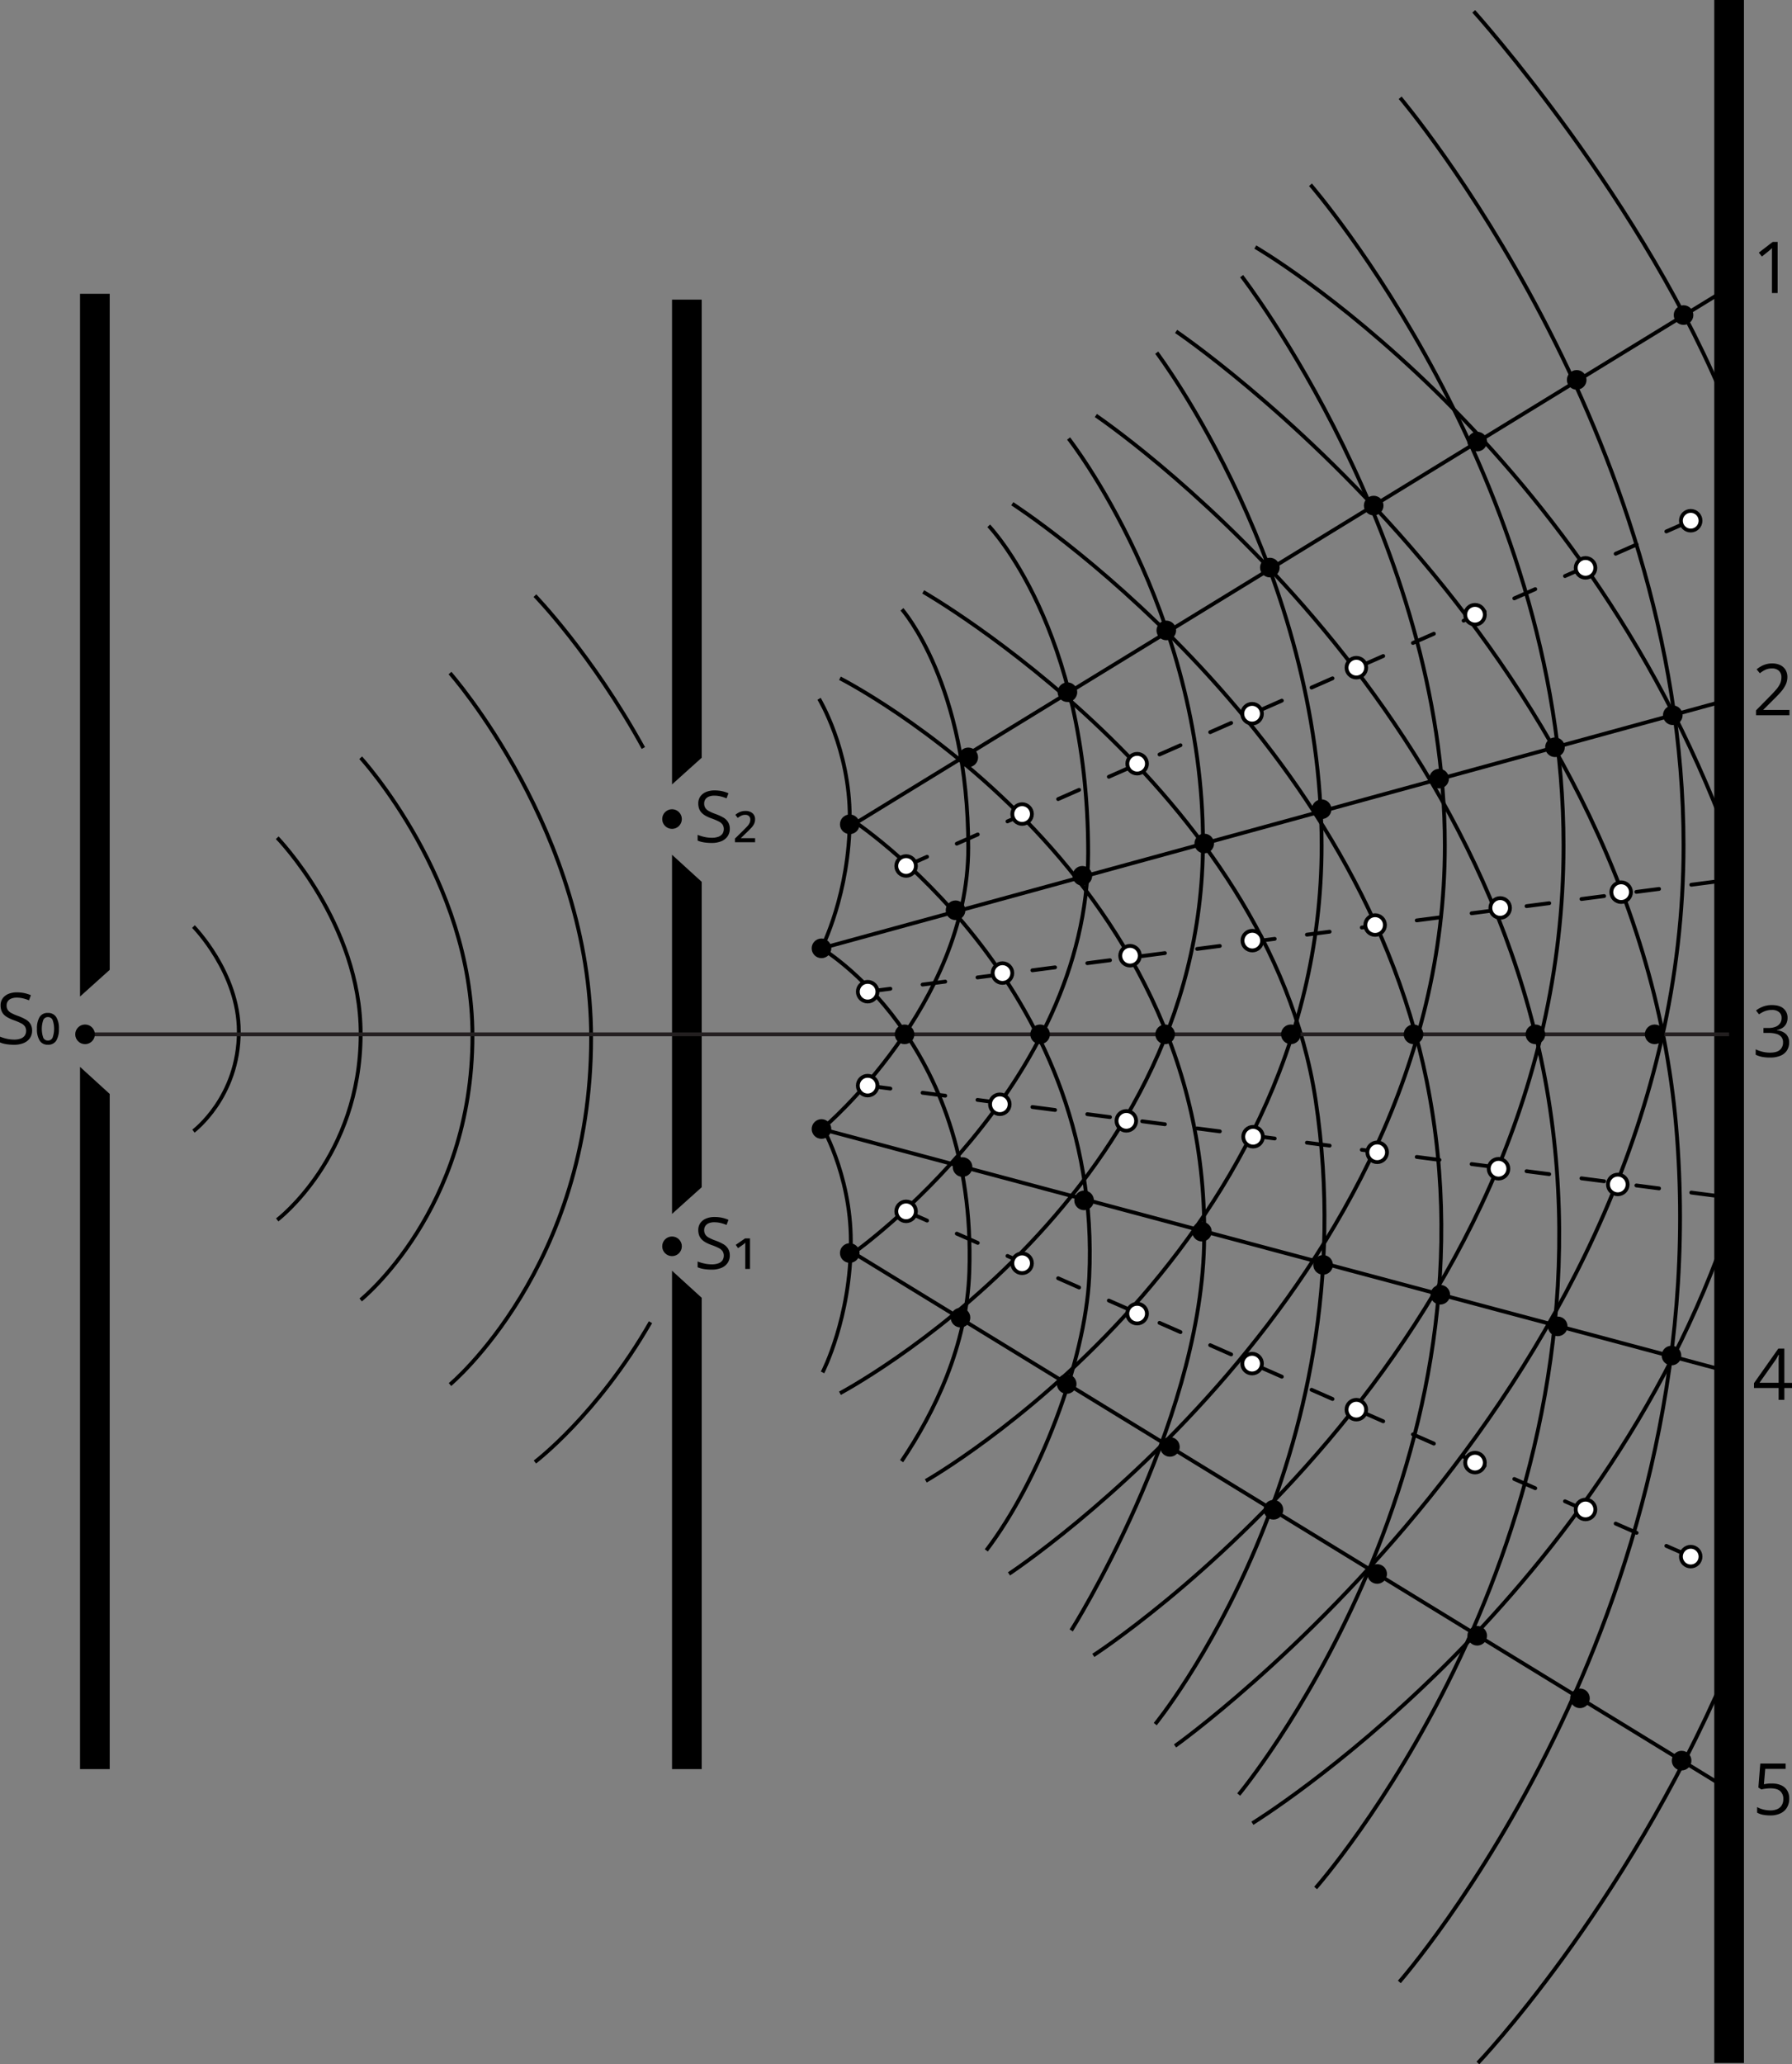 <svg xmlns="http://www.w3.org/2000/svg" width="938.6" height="1080.69" viewBox="0 0 938.6 1080.69"><rect x="0" y="0" width="938.6" height="1080.69" fill="#808080" stroke="none"/><g id="Слой_2" data-name="Слой 2"><g id="Слой_1-2" data-name="Слой 1"><polygon points="57.46 507.72 57.46 153.81 41.92 153.81 41.92 521.69 57.46 507.72"/><polygon points="41.92 558.52 41.92 926.14 57.46 926.14 57.46 572.68 41.92 558.52"/><polygon points="367.53 396.68 367.53 156.85 351.99 156.85 351.99 410.65 367.53 396.68"/><polygon points="351.99 447.47 351.99 538.6 351.99 558.52 351.99 635.49 367.53 621.52 367.53 558.52 367.53 538.6 367.53 461.64 351.99 447.47"/><polygon points="351.99 665.23 351.99 926.14 367.53 926.14 367.53 679.4 351.99 665.23"/><rect x="897.89" width="15.54" height="1080"/><path d="M103.25,485.07S127,509.1,127,540c0,34.48-23.76,52.15-23.76,52.15" transform="translate(-1.92)" style="fill:none;stroke:#000;stroke-miterlimit:10;stroke-width:2px"/><path d="M430.92,365.83S447,392.13,447,428c0,40-14.81,68.48-14.81,68.48" transform="translate(-1.92)" style="fill:none;stroke:#000;stroke-miterlimit:10;stroke-width:2px"/><path d="M474.34,319s34.73,39.09,34.73,124.76c0,82.1-75.41,146.24-75.41,146.24" transform="translate(-1.92)" style="fill:none;stroke:#000;stroke-miterlimit:10;stroke-width:2px"/><path d="M519.78,275.27s52.08,53.67,52.08,171.28c0,121.81-121.9,208.64-121.9,208.64" transform="translate(-1.92)" style="fill:none;stroke:#000;stroke-miterlimit:10;stroke-width:2px"/><path d="M561.62,229.57S632,319,632,441c0,187.83-190.14,288.37-190.14,288.37" transform="translate(-1.92)" style="fill:none;stroke:#000;stroke-miterlimit:10;stroke-width:2px"/><path d="M607.78,184.63s86.37,114.29,86.37,258c0,214.56-207.32,332.62-207.32,332.62" transform="translate(-1.92)" style="fill:none;stroke:#000;stroke-miterlimit:10;stroke-width:2px"/><path d="M652.26,144.57s106.43,137.4,106.43,298c0,231-228.3,381.37-228.3,381.37" transform="translate(-1.92)" style="fill:none;stroke:#000;stroke-miterlimit:10;stroke-width:2px"/><path d="M688.31,96.73S820.87,249.07,820.87,442.61c0,265.29-246.3,424-246.3,424" transform="translate(-1.92)" style="fill:none;stroke:#000;stroke-miterlimit:10;stroke-width:2px"/><path d="M735.28,51.18S883.72,225.91,883.72,442.61c0,282.2-266.34,471.4-266.34,471.4" transform="translate(-1.92)" style="fill:none;stroke:#000;stroke-miterlimit:10;stroke-width:2px"/><path d="M431.49,587.84s16.08,26.3,16.08,62.15c0,40-14.82,68.48-14.82,68.48" transform="translate(-1.92)" style="fill:none;stroke:#000;stroke-miterlimit:10;stroke-width:2px"/><path d="M432.19,496.46s81.45,47.83,77.44,169.3c-1.27,38.64-18.06,73.31-35.48,99.19" transform="translate(-1.92)" style="fill:none;stroke:#000;stroke-miterlimit:10;stroke-width:2px"/><path d="M447.57,428.78S579.9,514.59,572.43,668.56c-2.15,44.16-26.25,106.77-53.92,143.08" transform="translate(-1.92)" style="fill:none;stroke:#000;stroke-miterlimit:10;stroke-width:2px"/><path d="M441.86,355.09s196,99.4,190.71,297.36C630,747.52,563,853.53,563,853.53" transform="translate(-1.92)" style="fill:none;stroke:#000;stroke-miterlimit:10;stroke-width:2px"/><path d="M485.46,309.85S666.39,413.62,691,575.82C719.59,765,607,902.58,607,902.58" transform="translate(-1.92)" style="fill:none;stroke:#000;stroke-miterlimit:10;stroke-width:2px"/><path d="M532.13,263.72s179.16,115.09,217,301.9c41.66,205.57-98.41,373.83-98.41,373.83" transform="translate(-1.92)" style="fill:none;stroke:#000;stroke-miterlimit:10;stroke-width:2px"/><path d="M575.9,217.53s211,142.13,239.35,373.68C842.87,817,691,988.38,691,988.38" transform="translate(-1.92)" style="fill:none;stroke:#000;stroke-miterlimit:10;stroke-width:2px"/><path d="M617.94,173.51s240,162.08,261.91,416.18c22.26,257.86-145,447.86-145,447.86" transform="translate(-1.92)" style="fill:none;stroke:#000;stroke-miterlimit:10;stroke-width:2px"/><path d="M905.84,876.12C852,1000.73,776,1080,776,1080" transform="translate(-1.92)" style="fill:none;stroke:#000;stroke-miterlimit:10;stroke-width:2px"/><path d="M659.42,129.33S828.51,227.13,907,438.72" transform="translate(-1.92)" style="fill:none;stroke:#000;stroke-miterlimit:10;stroke-width:2px"/><path d="M908.41,638.54C840.08,842.78,657.89,954.47,657.89,954.47" transform="translate(-1.92)" style="fill:none;stroke:#000;stroke-miterlimit:10;stroke-width:2px"/><path d="M773.82,5.94s89.93,99.68,133.76,209.69" transform="translate(-1.92)" style="fill:none;stroke:#000;stroke-miterlimit:10;stroke-width:2px"/><path d="M147.12,438.57s43.71,44.9,43.71,102.6c0,64.43-43.71,97.46-43.71,97.46" transform="translate(-1.92)" style="fill:none;stroke:#000;stroke-miterlimit:10;stroke-width:2px"/><path d="M190.83,396.68s58.55,63.71,58.55,145.57c0,91.42-58.55,138.27-58.55,138.27" transform="translate(-1.92)" style="fill:none;stroke:#000;stroke-miterlimit:10;stroke-width:2px"/><path d="M237.61,352.35s73.93,83.61,73.93,191c0,120-73.93,181.46-73.93,181.46" transform="translate(-1.92)" style="fill:none;stroke:#000;stroke-miterlimit:10;stroke-width:2px"/><path d="M342.63,692.18c-27.87,48.56-60.54,73.19-60.54,73.19" transform="translate(-1.92)" style="fill:none;stroke:#000;stroke-miterlimit:10;stroke-width:2px"/><path d="M282.09,311.83s29.83,30.58,56.8,79.75" transform="translate(-1.92)" style="fill:none;stroke:#000;stroke-miterlimit:10;stroke-width:2px"/><line x1="41.92" y1="541.48" x2="905.65" y2="541.48" style="fill:none;stroke:#231f20;stroke-miterlimit:10;stroke-width:2px"/><circle cx="351.99" cy="428.78" r="5.14"/><circle cx="445.08" cy="431.53" r="5.14"/><circle cx="430.27" cy="496.46" r="5.14"/><circle cx="500.49" cy="476.54" r="5.14"/><circle cx="566.91" cy="458.49" r="5.14"/><circle cx="630.75" cy="441.58" r="5.14"/><circle cx="692.23" cy="423.64" r="5.14"/><circle cx="753.77" cy="407.63" r="5.14"/><circle cx="814.46" cy="391.19" r="5.14"/><circle cx="876.16" cy="374.43" r="5.14"/><circle cx="507.15" cy="396.49" r="5.14"/><circle cx="559.09" cy="362.37" r="5.14"/><circle cx="610.88" cy="330.03" r="5.14"/><circle cx="665.11" cy="297.13" r="5.14"/><circle cx="719.5" cy="264.68" r="5.14"/><circle cx="773.73" cy="231.17" r="5.14"/><circle cx="825.83" cy="198.87" r="5.14"/><circle cx="881.8" cy="164.94" r="5.14"/><circle cx="351.99" cy="652.45" r="5.14"/><circle cx="44.55" cy="541.48" r="5.14"/><circle cx="473.79" cy="541.48" r="5.14"/><circle cx="544.77" cy="541.48" r="5.14"/><circle cx="610.27" cy="541.48" r="5.14"/><circle cx="740.36" cy="541.48" r="5.14"/><circle cx="676.11" cy="541.48" r="5.14"/><circle cx="804.2" cy="541.48" r="5.14"/><circle cx="866.66" cy="541.48" r="5.14"/><line x1="445.08" y1="432.78" x2="901.08" y2="153.4" style="fill:none;stroke:#000;stroke-miterlimit:10;stroke-width:2px"/><line x1="430.27" y1="496.46" x2="901.08" y2="367.51" style="fill:none;stroke:#000;stroke-miterlimit:10;stroke-width:2px"/><line x1="474.59" y1="453.35" x2="885.55" y2="272.6" style="fill:none;stroke:#000;stroke-linecap:round;stroke-linejoin:round;stroke-width:2px;stroke-dasharray:12,17"/><circle cx="474.59" cy="453.35" r="5.14" style="fill:#fff;stroke:#000;stroke-miterlimit:10;stroke-width:2px"/><circle cx="535.35" cy="426.16" r="5.14" style="fill:#fff;stroke:#000;stroke-miterlimit:10;stroke-width:2px"/><circle cx="595.6" cy="399.8" r="5.14" style="fill:#fff;stroke:#000;stroke-miterlimit:10;stroke-width:2px"/><circle cx="655.81" cy="373.64" r="5.14" style="fill:#fff;stroke:#000;stroke-miterlimit:10;stroke-width:2px"/><circle cx="710.42" cy="349.53" r="5.14" style="fill:#fff;stroke:#000;stroke-miterlimit:10;stroke-width:2px"/><circle cx="772.57" cy="321.81" r="5.14" style="fill:#fff;stroke:#000;stroke-miterlimit:10;stroke-width:2px"/><circle cx="830.46" cy="297.28" r="5.14" style="fill:#fff;stroke:#000;stroke-miterlimit:10;stroke-width:2px"/><circle cx="885.55" cy="272.6" r="5.14" style="fill:#fff;stroke:#000;stroke-miterlimit:10;stroke-width:2px"/><line x1="454.45" y1="519.16" x2="899.66" y2="461.38" style="fill:none;stroke:#000;stroke-linecap:round;stroke-linejoin:round;stroke-width:2px;stroke-dasharray:12,17"/><circle cx="454.45" cy="519.16" r="5.14" style="fill:#fff;stroke:#000;stroke-miterlimit:10;stroke-width:2px"/><circle cx="525.06" cy="509.41" r="5.14" style="fill:#fff;stroke:#000;stroke-miterlimit:10;stroke-width:2px"/><circle cx="591.88" cy="500.32" r="5.14" style="fill:#fff;stroke:#000;stroke-miterlimit:10;stroke-width:2px"/><circle cx="655.92" cy="492.42" r="5.14" style="fill:#fff;stroke:#000;stroke-miterlimit:10;stroke-width:2px"/><circle cx="720.25" cy="484.27" r="5.14" style="fill:#fff;stroke:#000;stroke-miterlimit:10;stroke-width:2px"/><circle cx="785.75" cy="475.32" r="5.14" style="fill:#fff;stroke:#000;stroke-miterlimit:10;stroke-width:2px"/><circle cx="849.11" cy="467.05" r="5.14" style="fill:#fff;stroke:#000;stroke-miterlimit:10;stroke-width:2px"/><circle cx="445.08" cy="655.97" r="5.14"/><circle cx="430.27" cy="591.04" r="5.14"/><circle cx="504.16" cy="610.96" r="5.14"/><circle cx="567.82" cy="628.4" r="5.14"/><circle cx="629.54" cy="644.78" r="5.14"/><circle cx="693" cy="662.18" r="5.14"/><circle cx="754.38" cy="677.8" r="5.14"/><circle cx="815.89" cy="694.36" r="5.14"/><circle cx="875.47" cy="709.64" r="5.14"/><circle cx="503.09" cy="689.79" r="5.14"/><circle cx="558.71" cy="724.52" r="5.14"/><circle cx="612.77" cy="757.47" r="5.14"/><circle cx="667" cy="790.37" r="5.14"/><circle cx="721.32" cy="823.98" r="5.14"/><circle cx="773.73" cy="856.33" r="5.14"/><circle cx="827.54" cy="889.08" r="5.14"/><circle cx="880.78" cy="921.7" r="5.14"/><line x1="445.08" y1="654.72" x2="901.08" y2="934.1" style="fill:none;stroke:#000;stroke-miterlimit:10;stroke-width:2px"/><line x1="430.27" y1="591.04" x2="901.08" y2="716.89" style="fill:none;stroke:#000;stroke-miterlimit:10;stroke-width:2px"/><line x1="474.59" y1="634.15" x2="885.55" y2="814.9" style="fill:none;stroke:#000;stroke-linecap:round;stroke-linejoin:round;stroke-width:2px;stroke-dasharray:12,17"/><circle cx="474.59" cy="634.15" r="5.14" style="fill:#fff;stroke:#000;stroke-miterlimit:10;stroke-width:2px"/><circle cx="535.35" cy="661.34" r="5.14" style="fill:#fff;stroke:#000;stroke-miterlimit:10;stroke-width:2px"/><circle cx="595.6" cy="687.7" r="5.14" style="fill:#fff;stroke:#000;stroke-miterlimit:10;stroke-width:2px"/><circle cx="655.81" cy="713.86" r="5.14" style="fill:#fff;stroke:#000;stroke-miterlimit:10;stroke-width:2px"/><circle cx="710.42" cy="737.97" r="5.14" style="fill:#fff;stroke:#000;stroke-miterlimit:10;stroke-width:2px"/><circle cx="772.57" cy="765.69" r="5.14" style="fill:#fff;stroke:#000;stroke-miterlimit:10;stroke-width:2px"/><circle cx="830.46" cy="790.22" r="5.14" style="fill:#fff;stroke:#000;stroke-miterlimit:10;stroke-width:2px"/><circle cx="885.55" cy="814.9" r="5.14" style="fill:#fff;stroke:#000;stroke-miterlimit:10;stroke-width:2px"/><line x1="454.45" y1="568.34" x2="899.66" y2="626.12" style="fill:none;stroke:#000;stroke-linecap:round;stroke-linejoin:round;stroke-width:2px;stroke-dasharray:12,17"/><circle cx="454.45" cy="568.34" r="5.14" style="fill:#fff;stroke:#000;stroke-miterlimit:10;stroke-width:2px"/><circle cx="523.69" cy="578.09" r="5.14" style="fill:#fff;stroke:#000;stroke-miterlimit:10;stroke-width:2px"/><circle cx="589.94" cy="586.78" r="5.14" style="fill:#fff;stroke:#000;stroke-miterlimit:10;stroke-width:2px"/><circle cx="656.32" cy="595.08" r="5.14" style="fill:#fff;stroke:#000;stroke-miterlimit:10;stroke-width:2px"/><circle cx="721.34" cy="603.23" r="5.14" style="fill:#fff;stroke:#000;stroke-miterlimit:10;stroke-width:2px"/><circle cx="784.89" cy="611.84" r="5.14" style="fill:#fff;stroke:#000;stroke-miterlimit:10;stroke-width:2px"/><circle cx="847.36" cy="620.07" r="5.14" style="fill:#fff;stroke:#000;stroke-miterlimit:10;stroke-width:2px"/><path d="M18.74,539.51a6.8,6.8,0,0,1-1.18,4,7.28,7.28,0,0,1-3.3,2.55,12.9,12.9,0,0,1-5,.88,26.07,26.07,0,0,1-2.87-.15,17.44,17.44,0,0,1-2.49-.42,11,11,0,0,1-2-.67v-3a24,24,0,0,0,3.35,1.05,17.37,17.37,0,0,0,4.13.48,9.43,9.43,0,0,0,3.4-.54,4.51,4.51,0,0,0,2.11-1.55,4.59,4.59,0,0,0,.12-4.74,5.47,5.47,0,0,0-2-1.68,30.15,30.15,0,0,0-3.82-1.62,19.53,19.53,0,0,1-3-1.32A9.15,9.15,0,0,1,4,531.21a6.06,6.06,0,0,1-1.32-2.12,7.83,7.83,0,0,1-.45-2.76,6.19,6.19,0,0,1,1.08-3.67,7.07,7.07,0,0,1,3-2.34,11.42,11.42,0,0,1,4.44-.81,18.16,18.16,0,0,1,3.95.4A17.44,17.44,0,0,1,18.1,521l-1,2.67a21.51,21.51,0,0,0-3.06-1,14.2,14.2,0,0,0-3.34-.4,7.34,7.34,0,0,0-2.9.51A4,4,0,0,0,6,524.17a3.83,3.83,0,0,0-.62,2.18,4.24,4.24,0,0,0,.6,2.34,5.07,5.07,0,0,0,1.9,1.65,24.58,24.58,0,0,0,3.46,1.51,25,25,0,0,1,4,1.82,7.08,7.08,0,0,1,2.5,2.34A6.55,6.55,0,0,1,18.74,539.51Z" transform="translate(-1.92)"/><path d="M27,546.92a4.81,4.81,0,0,1-4.29-2.13,11.18,11.18,0,0,1-1.43-6.21,11.49,11.49,0,0,1,1.37-6.15A4.8,4.8,0,0,1,27,530.28a4.91,4.91,0,0,1,4.33,2.12,10.9,10.9,0,0,1,1.45,6.18,11.5,11.5,0,0,1-1.37,6.16A4.82,4.82,0,0,1,27,546.92Zm0-2.2a2.59,2.59,0,0,0,2.47-1.51,13.93,13.93,0,0,0,0-9.25A2.6,2.6,0,0,0,27,532.45,2.57,2.57,0,0,0,24.58,534a14.36,14.36,0,0,0,0,9.25A2.55,2.55,0,0,0,27,544.72Z" transform="translate(-1.92)"/><path d="M384.16,433.81a6.8,6.8,0,0,1-1.18,4.05,7.33,7.33,0,0,1-3.3,2.55,12.9,12.9,0,0,1-5,.88,26.07,26.07,0,0,1-2.87-.15,17.44,17.44,0,0,1-2.49-.42,10.3,10.3,0,0,1-2-.67v-3a23,23,0,0,0,3.34,1.05,17.51,17.51,0,0,0,4.14.48,9.43,9.43,0,0,0,3.4-.54,4.5,4.5,0,0,0,2.11-1.55,4.59,4.59,0,0,0,.12-4.74,5.47,5.47,0,0,0-2-1.68,30.15,30.15,0,0,0-3.82-1.62,19.53,19.53,0,0,1-3-1.32,9.15,9.15,0,0,1-2.18-1.64,6.14,6.14,0,0,1-1.33-2.12,8.07,8.07,0,0,1-.44-2.76,6.19,6.19,0,0,1,1.08-3.67,7,7,0,0,1,3-2.34,11.42,11.42,0,0,1,4.44-.81,18.16,18.16,0,0,1,3.95.4,17.44,17.44,0,0,1,3.34,1.08l-1,2.67a20.31,20.31,0,0,0-3.06-1,13.7,13.7,0,0,0-3.34-.41,7.34,7.34,0,0,0-2.9.51,4,4,0,0,0-1.8,1.41,3.83,3.83,0,0,0-.62,2.18,4.24,4.24,0,0,0,.6,2.34,5.07,5.07,0,0,0,1.9,1.65,23.47,23.47,0,0,0,3.46,1.51,25,25,0,0,1,4,1.82,7.08,7.08,0,0,1,2.5,2.34A6.55,6.55,0,0,1,384.16,433.81Z" transform="translate(-1.92)"/><path d="M397.42,440.92H386.87V439l4.33-4.24c1-1,1.77-1.77,2.3-2.39a6.37,6.37,0,0,0,1.11-1.69,4.22,4.22,0,0,0,.3-1.6,2.4,2.4,0,0,0-.71-1.86,2.77,2.77,0,0,0-1.92-.65,4.84,4.84,0,0,0-2.06.43,10,10,0,0,0-1.91,1.18l-1.22-1.63a9.71,9.71,0,0,1,2.37-1.46,7.15,7.15,0,0,1,2.86-.55,5.45,5.45,0,0,1,3.72,1.18A4,4,0,0,1,397.4,429a5.22,5.22,0,0,1-.5,2.28,8.72,8.72,0,0,1-1.49,2.11c-.65.7-1.44,1.5-2.38,2.39l-3.11,3h7.5Z" transform="translate(-1.92)"/><path d="M933,153.4h-3V134.46c0-.72,0-1.34,0-1.86s0-1,0-1.42,0-.88.08-1.33c-.38.39-.73.72-1.06,1l-1.22,1-3.06,2.45-1.59-2.06,7.24-5.58H933Z" transform="translate(-1.92)"/><path d="M939.18,374.43H921.67v-2.54l7.15-7.26q2-2,3.35-3.59a13.63,13.63,0,0,0,2.08-3.09,7.93,7.93,0,0,0,.71-3.36,4.37,4.37,0,0,0-1.35-3.46,5.09,5.09,0,0,0-3.53-1.2,8.25,8.25,0,0,0-3.4.66,15.08,15.08,0,0,0-3,1.86L922,350.4a15.32,15.32,0,0,1,2.32-1.59,12.15,12.15,0,0,1,2.68-1.09,11.27,11.27,0,0,1,3.07-.41,9.84,9.84,0,0,1,4.26.86,6.55,6.55,0,0,1,2.77,2.45,7.12,7.12,0,0,1,1,3.79,9.32,9.32,0,0,1-.84,3.94,15.94,15.94,0,0,1-2.35,3.6q-1.53,1.79-3.55,3.78l-5.82,5.79v.13h13.66Z" transform="translate(-1.92)"/><path d="M938.19,532.82a6.61,6.61,0,0,1-.69,3.11,5.81,5.81,0,0,1-1.94,2.15,8,8,0,0,1-2.92,1.16v.15a7.82,7.82,0,0,1,4.78,2,6,6,0,0,1,1.6,4.32,7.7,7.7,0,0,1-1.09,4.11,7.28,7.28,0,0,1-3.33,2.81,13.88,13.88,0,0,1-5.73,1,21.8,21.8,0,0,1-3.92-.33,14,14,0,0,1-3.45-1.13v-2.85a17,17,0,0,0,3.62,1.29,16.41,16.41,0,0,0,3.79.46c2.43,0,4.2-.48,5.28-1.45a5,5,0,0,0,1.63-4,4.16,4.16,0,0,0-.91-2.8,5.25,5.25,0,0,0-2.59-1.58,14.65,14.65,0,0,0-4.07-.5h-2.67v-2.59h2.69a9.6,9.6,0,0,0,3.69-.64,5.12,5.12,0,0,0,2.31-1.81,4.74,4.74,0,0,0,.8-2.75,3.79,3.79,0,0,0-1.36-3.13,5.6,5.6,0,0,0-3.67-1.11,10.21,10.21,0,0,0-4.79,1.1,19.7,19.7,0,0,0-2,1.19L921.67,529a14.09,14.09,0,0,1,3.56-2,13,13,0,0,1,4.77-.83q4.1,0,6.15,1.87A6.15,6.15,0,0,1,938.19,532.82Z" transform="translate(-1.92)"/><path d="M940.52,726.63h-4v6.2h-3v-6.2H920.62v-2.56L933.35,706h3.16v17.94h4Zm-7-2.74v-8.74c0-.67,0-1.28,0-1.82s0-1.05,0-1.52,0-.92.07-1.34,0-.85,0-1.27h-.14c-.23.49-.5,1-.8,1.55a15.32,15.32,0,0,1-.9,1.45l-8.25,11.69Z" transform="translate(-1.92)"/><path d="M930.11,933.68a11.35,11.35,0,0,1,4.74.92,7.13,7.13,0,0,1,3.12,2.68,7.89,7.89,0,0,1,1.1,4.26,9,9,0,0,1-1.19,4.73,7.77,7.77,0,0,1-3.42,3.05,12.1,12.1,0,0,1-5.33,1.07,19.68,19.68,0,0,1-3.88-.36,9.71,9.71,0,0,1-3-1.1V946a11.78,11.78,0,0,0,3.24,1.28,15.08,15.08,0,0,0,3.69.48,9.08,9.08,0,0,0,3.56-.65,5.1,5.1,0,0,0,2.38-2,6.1,6.1,0,0,0,.85-3.33,5.25,5.25,0,0,0-1.64-4.13q-1.63-1.46-5.17-1.45a18.92,18.92,0,0,0-2.48.18,21.72,21.72,0,0,0-2.23.4l-1.54-1,1-12.54h13.29v2.78h-10.7l-.68,8.06q.7-.15,1.8-.3A16.85,16.85,0,0,1,930.11,933.68Z" transform="translate(-1.92)"/><path d="M384.16,657.23a6.8,6.8,0,0,1-1.18,4,7.33,7.33,0,0,1-3.3,2.55,12.9,12.9,0,0,1-5,.88,26.07,26.07,0,0,1-2.87-.15,17.44,17.44,0,0,1-2.49-.42,11,11,0,0,1-2-.67v-3a24.25,24.25,0,0,0,3.34,1,17.51,17.51,0,0,0,4.14.48,9.43,9.43,0,0,0,3.4-.54,4.56,4.56,0,0,0,2.11-1.55,4.59,4.59,0,0,0,.12-4.74,5.47,5.47,0,0,0-2-1.68,30.15,30.15,0,0,0-3.82-1.62,19.53,19.53,0,0,1-3-1.32,9.15,9.15,0,0,1-2.18-1.64,6.24,6.24,0,0,1-1.33-2.12,8.07,8.07,0,0,1-.44-2.76,6.19,6.19,0,0,1,1.08-3.67,7,7,0,0,1,3-2.34,11.42,11.42,0,0,1,4.44-.81,18.16,18.16,0,0,1,3.95.4,17.44,17.44,0,0,1,3.34,1.08l-1,2.67a21.51,21.51,0,0,0-3.06-1,14.2,14.2,0,0,0-3.34-.4,7.54,7.54,0,0,0-2.9.5,4.1,4.1,0,0,0-1.8,1.42,3.83,3.83,0,0,0-.62,2.18,4.24,4.24,0,0,0,.6,2.34,5.07,5.07,0,0,0,1.9,1.65,24.58,24.58,0,0,0,3.46,1.51,25,25,0,0,1,4,1.82,7.08,7.08,0,0,1,2.5,2.34A6.55,6.55,0,0,1,384.16,657.23Z" transform="translate(-1.92)"/><path d="M394.75,648.31v16h-2.47V654c0-.44,0-.85,0-1.24s0-.76,0-1.13,0-.74.07-1.09l-.86.73a10.85,10.85,0,0,1-1,.73l-2,1.41-1.21-1.72,4.88-3.38Z" transform="translate(-1.92)"/></g></g></svg>